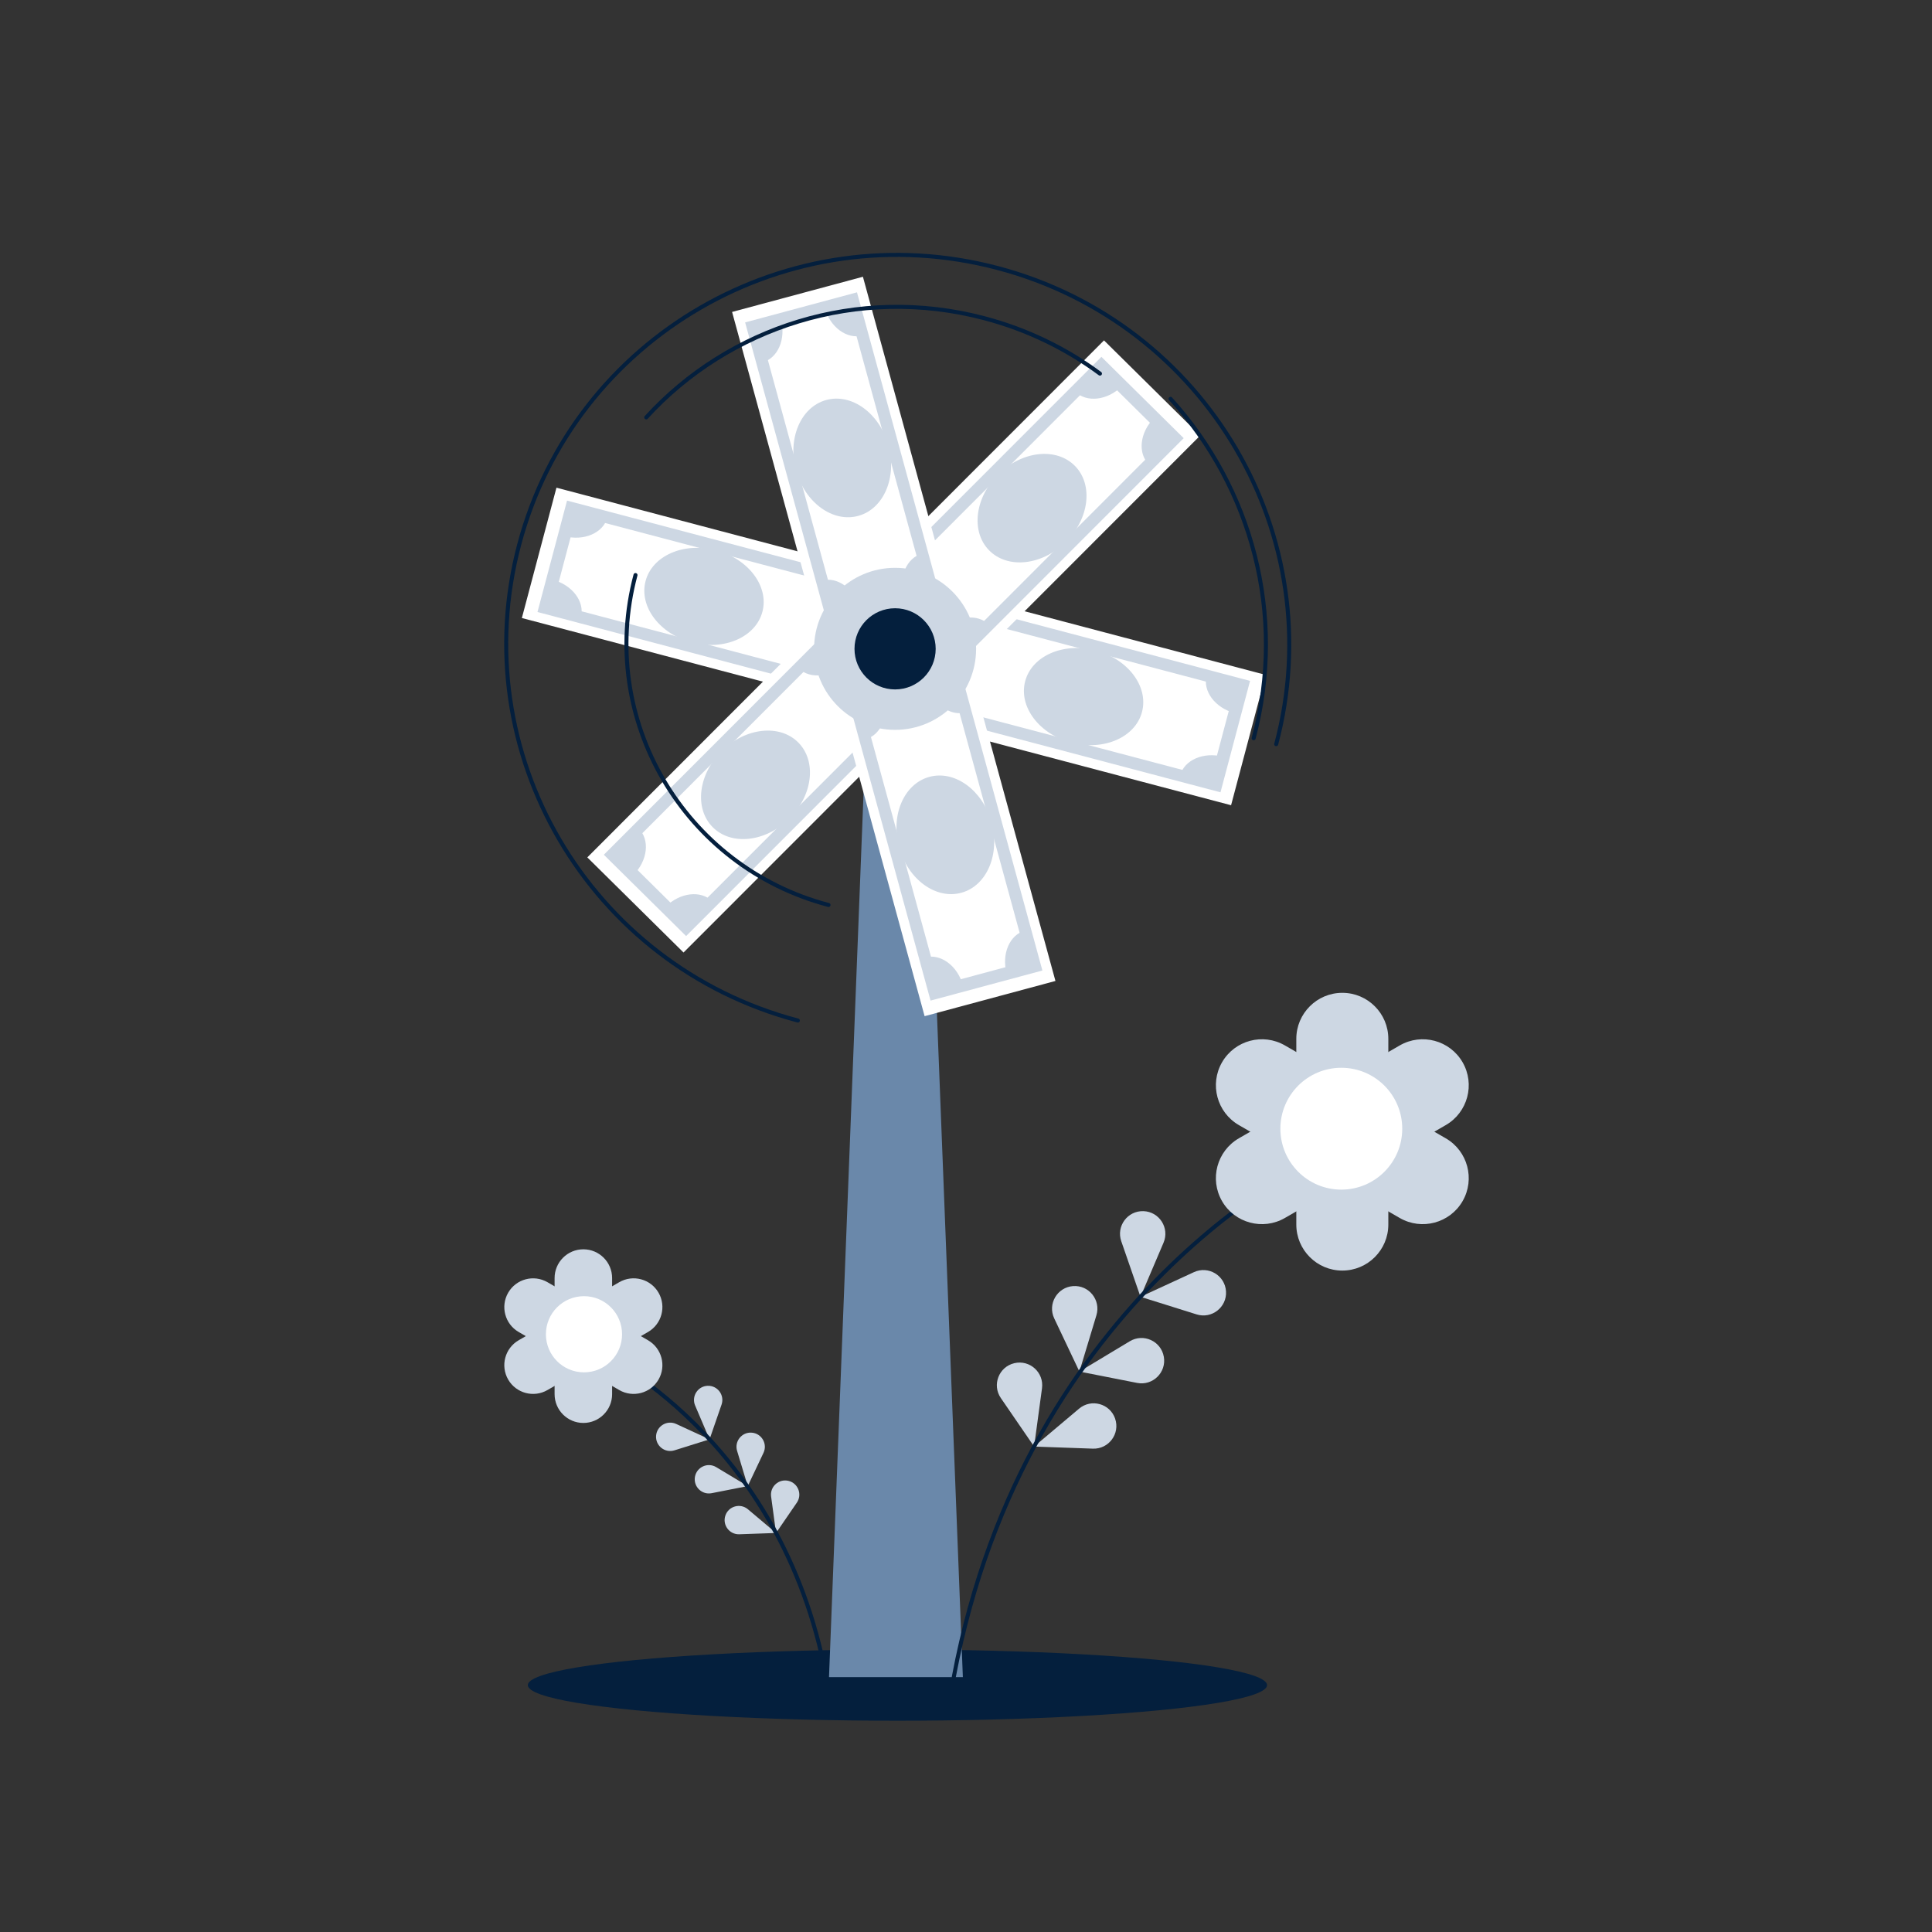 <?xml version="1.0" encoding="UTF-8"?>
<svg id="illus" xmlns="http://www.w3.org/2000/svg" viewBox="0 0 1920 1920">
  <rect x="0" y="0" width="1920" height="1920" fill="#333333" stroke="none"/>
  <defs>
    <style>
      .cls-1 {
        fill: #cdd7e3;
      }

      .cls-1, .cls-2, .cls-3, .cls-4 {
        stroke-width: 0px;
      }

      .cls-5 {
        fill: none;
        stroke: #041f3d;
        stroke-linecap: round;
        stroke-linejoin: round;
        stroke-width: 4px;
      }

      .cls-2 {
        fill: #fff;
      }

      .cls-3 {
        fill: #6a88aa;
      }

      .cls-4 {
        fill: #041f3d;
      }
    </style>
  </defs>
  <ellipse class="cls-4" cx="891.87" cy="1674.66" rx="367.33" ry="35.37"/>
  <g>
    <g>
      <polygon class="cls-3" points="916.97 645.14 956.88 1666.71 823.86 1666.71 863.77 645.14 916.97 645.14 916.97 645.14"/>
      <g>
        <g>
          <g>
            <g>
              <polygon class="cls-2" points="880.59 571.13 846.21 700.65 518.62 614.18 553 484.65 880.59 571.13"/>
              <polygon class="cls-2" points="568.18 504.85 857.38 581.2 831.03 680.45 541.83 604.11 568.18 504.85"/>
              <path class="cls-1" d="M865.08,577.09l-29.39,110.73-301.55-79.6,29.39-110.73,301.55,79.6ZM826.38,673.08l23.3-87.78-276.86-73.08-23.3,87.78,276.86,73.08Z"/>
              <ellipse class="cls-1" cx="699.6" cy="592.65" rx="47.34" ry="60.03" transform="translate(-50.79 1119.52) rotate(-75.34)"/>
              <path class="cls-1" d="M541.83,604.11l35.46,9.36c4.1-15.44-8.45-32.15-28.04-37.32l-7.42,27.96Z"/>
              <path class="cls-1" d="M560.76,532.81c19.58,5.17,38.78-3.16,42.88-18.6l-35.46-9.36-7.42,27.96Z"/>
              <path class="cls-1" d="M838.45,652.5c-19.58-5.17-38.78,3.16-42.88,18.6l35.46,9.36,7.42-27.96Z"/>
              <path class="cls-1" d="M857.38,581.2l-35.46-9.36c-4.1,15.44,8.45,32.15,28.04,37.32l7.42-27.96Z"/>
            </g>
            <g>
              <polygon class="cls-2" points="1257.81 670.71 1223.43 800.23 895.84 713.75 930.22 584.23 1257.81 670.71"/>
              <polygon class="cls-2" points="945.4 604.43 1234.6 680.77 1208.25 780.03 919.05 703.69 945.4 604.43"/>
              <path class="cls-1" d="M1242.3,676.66l-29.39,110.73-301.55-79.6,29.39-110.73,301.55,79.6ZM1203.6,772.66l23.3-87.78-276.86-73.08-23.3,87.78,276.86,73.08Z"/>
              <ellipse class="cls-1" cx="1076.82" cy="692.23" rx="47.34" ry="60.03" transform="translate(134.64 1558.84) rotate(-75.34)"/>
              <path class="cls-1" d="M919.05,703.69l35.46,9.36c4.1-15.44-8.45-32.15-28.04-37.32l-7.42,27.96Z"/>
              <path class="cls-1" d="M937.98,632.39c19.58,5.17,38.78-3.16,42.88-18.6l-35.46-9.36-7.42,27.96Z"/>
              <path class="cls-1" d="M1215.67,752.07c-19.58-5.17-38.78,3.16-42.88,18.6l35.46,9.36,7.42-27.96Z"/>
              <path class="cls-1" d="M1234.6,680.77l-35.46-9.36c-4.1,15.44,8.45,32.15,28.04,37.32l7.42-27.96Z"/>
            </g>
          </g>
          <g>
            <g>
              <polygon class="cls-2" points="822.32 613.26 917.95 707.8 679.29 946.6 583.66 852.06 822.32 613.26"/>
              <polygon class="cls-2" points="608.81 849.11 819.51 638.3 892.8 710.75 682.1 921.57 608.81 849.11"/>
              <path class="cls-1" d="M819.77,629.61l81.77,80.83-219.69,219.82-81.77-80.83,219.69-219.82ZM884.06,711.06l-64.81-64.07-201.7,201.82,64.81,64.07,201.7-201.82Z"/>
              <ellipse class="cls-1" cx="750.81" cy="779.93" rx="59.82" ry="47.51" transform="translate(-331.36 749.55) rotate(-44.48)"/>
              <path class="cls-1" d="M682.1,921.57l25.83-25.85c-11.4-11.27-32.21-8.83-46.47,5.44l20.64,20.41Z"/>
              <path class="cls-1" d="M629.46,869.52c14.27-14.28,16.59-34.98,5.19-46.25l-25.83,25.85,20.64,20.41Z"/>
              <path class="cls-1" d="M872.16,690.34c-14.27,14.28-16.59,34.98-5.19,46.25l25.83-25.85-20.64-20.41Z"/>
              <path class="cls-1" d="M819.51,638.3l-25.83,25.85c11.4,11.27,32.21,8.83,46.47-5.44l-20.64-20.41Z"/>
            </g>
            <g>
              <polygon class="cls-2" points="1097.14 338.28 1192.77 432.82 954.11 671.62 858.47 577.08 1097.14 338.28"/>
              <polygon class="cls-2" points="883.63 574.13 1094.33 363.32 1167.62 435.77 956.92 646.59 883.63 574.13"/>
              <path class="cls-1" d="M1094.58,354.63l81.77,80.83-219.69,219.82-81.77-80.83,219.69-219.82ZM1158.88,436.08l-64.81-64.07-201.7,201.82,64.81,64.07,201.7-201.82Z"/>
              <ellipse class="cls-1" cx="1025.62" cy="504.95" rx="59.82" ry="47.51" transform="translate(-59.94 863.32) rotate(-44.48)"/>
              <path class="cls-1" d="M956.92,646.59l25.83-25.85c-11.4-11.27-32.21-8.83-46.47,5.44l20.64,20.41Z"/>
              <path class="cls-1" d="M904.27,594.54c14.27-14.28,16.59-34.98,5.19-46.25l-25.83,25.85,20.64,20.41Z"/>
              <path class="cls-1" d="M1146.97,415.36c-14.27,14.28-16.59,34.98-5.19,46.25l25.83-25.85-20.64-20.41Z"/>
              <path class="cls-1" d="M1094.33,363.32l-25.83,25.85c11.4,11.27,32.21,8.83,46.47-5.44l-20.64-20.41Z"/>
            </g>
          </g>
          <g>
            <g>
              <polygon class="cls-2" points="829.94 684.57 959.96 649.59 1048.89 974.87 918.87 1009.85 829.94 684.57"/>
              <polygon class="cls-2" points="928.85 986.7 850.34 699.54 949.98 672.74 1028.49 959.9 928.85 986.7"/>
              <path class="cls-1" d="M842.91,694.96l111.16-29.9,81.86,299.42-111.16,29.9-81.86-299.42ZM945.89,680.42l-88.11,23.7,75.16,274.9,88.11-23.7-75.16-274.9Z"/>
              <ellipse class="cls-1" cx="939.42" cy="829.72" rx="47.56" ry="59.74" transform="translate(-189.44 285.08) rotate(-15.7)"/>
              <path class="cls-1" d="M1028.49,959.9l-9.63-35.21c-15.5,4.17-23.75,23.31-18.44,42.76l28.06-7.55Z"/>
              <path class="cls-1" d="M956.91,979.15c-5.32-19.44-22.19-31.83-37.69-27.66l9.63,35.21,28.06-7.55Z"/>
              <path class="cls-1" d="M921.92,680.29c5.32,19.44,22.19,31.83,37.69,27.66l-9.63-35.21-28.06,7.55Z"/>
              <path class="cls-1" d="M850.34,699.54l9.63,35.21c15.5-4.17,23.75-23.31,18.44-42.76l-28.06,7.55Z"/>
            </g>
            <g>
              <polygon class="cls-2" points="727.54 310.01 857.56 275.04 946.49 600.31 816.47 635.29 727.54 310.01"/>
              <polygon class="cls-2" points="826.45 612.14 747.94 324.99 847.58 298.18 926.09 585.34 826.45 612.14"/>
              <path class="cls-1" d="M740.5,320.41l111.16-29.9,81.86,299.42-111.16,29.9-81.86-299.42ZM843.49,305.86l-88.11,23.7,75.16,274.9,88.11-23.7-75.16-274.9Z"/>
              <ellipse class="cls-1" cx="837.01" cy="455.16" rx="47.56" ry="59.74" transform="translate(-91.93 243.41) rotate(-15.7)"/>
              <path class="cls-1" d="M926.09,585.34l-9.63-35.21c-15.5,4.17-23.75,23.31-18.44,42.76l28.06-7.55Z"/>
              <path class="cls-1" d="M854.51,604.6c-5.32-19.44-22.19-31.83-37.69-27.66l9.63,35.21,28.06-7.55Z"/>
              <path class="cls-1" d="M819.52,305.73c5.32,19.44,22.19,31.83,37.69,27.66l-9.63-35.21-28.06,7.55Z"/>
              <path class="cls-1" d="M747.94,324.99l9.63,35.21c15.5-4.17,23.75-23.31,18.44-42.76l-28.06,7.55Z"/>
            </g>
          </g>
        </g>
        <path class="cls-5" d="M1163.28,396.36c80.18,88.3,115.37,213.81,82.59,337.28"/>
        <path class="cls-5" d="M792.9,1014.19c-207.73-54.84-331.69-266.7-276.87-473.21,54.82-206.51,267.65-329.47,475.38-274.63,207.73,54.84,331.69,266.7,276.87,473.21"/>
        <path class="cls-5" d="M642.22,414.8c81.87-89.64,209.99-131.82,335.95-98.57,42.79,11.3,81.48,30.28,114.96,55.06"/>
        <path class="cls-5" d="M823.38,899.36c-143.93-38-229.82-184.79-191.84-327.88"/>
      </g>
      <circle class="cls-1" cx="889.53" cy="644.81" r="80.51"/>
      <circle class="cls-4" cx="889.53" cy="644.81" r="40.34"/>
    </g>
    <g>
      <g>
        <path class="cls-1" d="M1066.36,1278.11h0c15.77-1.18,27.82,13.84,23.25,28.98l-16.9,55.95-25.03-52.82c-6.77-14.29,2.91-30.93,18.68-32.11Z"/>
        <path class="cls-1" d="M1156.59,1348.33h0c-2.73-15.58-20.25-23.57-33.8-15.41l-50.08,30.13,57.35,11.28c15.52,3.05,29.27-10.42,26.54-26Z"/>
      </g>
      <g>
        <path class="cls-1" d="M1136.37,1203.63h0c15.81.55,26.14,16.8,19.94,31.35l-22.91,53.77-19.1-55.24c-5.17-14.95,6.27-30.43,22.08-29.88Z"/>
        <path class="cls-1" d="M1218.39,1283.28h0c-1.02-15.79-17.55-25.64-31.92-19.01l-53.07,24.48,55.77,17.48c15.09,4.73,30.24-7.16,29.22-22.94Z"/>
      </g>
      <g>
        <path class="cls-1" d="M1007.99,1354.72h0c15.39-3.66,29.66,9.26,27.54,24.94l-7.84,57.92-33.07-48.2c-8.95-13.04-2.02-31.01,13.37-34.66Z"/>
        <path class="cls-1" d="M1108.19,1409.78h0c-5.16-14.95-23.72-20.07-35.82-9.87l-44.69,37.67,58.41,2.07c15.81.56,27.26-14.92,22.09-29.87Z"/>
      </g>
      <path class="cls-5" d="M1310.83,1150.43s-290.98,133.16-362.99,516.28"/>
    </g>
    <g>
      <g>
        <path class="cls-1" d="M1315.03,1067.78h37.91c14.77,0,26.76,11.99,26.76,26.76v122.42c0,25.23-20.49,45.72-45.72,45.72h0c-25.23,0-45.72-20.49-45.72-45.72v-122.42c0-14.77,11.99-26.76,26.76-26.76Z"/>
        <path class="cls-1" d="M1315.03,986.65h37.91c14.77,0,26.76,11.99,26.76,26.76v122.42c0,25.23-20.49,45.72-45.72,45.72h0c-25.23,0-45.72-20.49-45.72-45.72v-122.42c0-14.77,11.99-26.76,26.76-26.76Z" transform="translate(2667.96 2168.21) rotate(180)"/>
      </g>
      <g>
        <path class="cls-1" d="M1350.15,1047.5h37.91c14.77,0,26.76,11.99,26.76,26.76v122.42c0,25.23-20.49,45.72-45.72,45.72h0c-25.23,0-45.72-20.49-45.72-45.72v-122.42c0-14.77,11.99-26.76,26.76-26.76Z" transform="translate(-307 1758.16) rotate(-60)"/>
        <path class="cls-1" d="M1279.9,1006.93h37.91c14.77,0,26.76,11.99,26.76,26.76v122.42c0,25.23-20.49,45.72-45.72,45.72h0c-25.23,0-45.72-20.49-45.72-45.72v-122.42c0-14.77,11.99-26.76,26.76-26.76Z" transform="translate(2904.71 531.74) rotate(120)"/>
      </g>
      <g>
        <path class="cls-1" d="M1350.15,1006.93h37.91c14.77,0,26.76,11.99,26.76,26.76v122.42c0,25.23-20.49,45.72-45.72,45.72h0c-25.23,0-45.72-20.49-45.72-45.72v-122.42c0-14.77,11.99-26.76,26.76-26.76Z" transform="translate(1097.24 2842.26) rotate(-120)"/>
        <path class="cls-1" d="M1279.9,1047.5h37.91c14.77,0,26.76,11.99,26.76,26.76v122.42c0,25.23-20.49,45.72-45.72,45.72h0c-25.23,0-45.72-20.49-45.72-45.72v-122.42c0-14.77,11.99-26.76,26.76-26.76Z" transform="translate(1640.98 -552.36) rotate(60)"/>
      </g>
      <circle class="cls-2" cx="1332.98" cy="1121.69" r="60.55"/>
    </g>
    <g>
      <g>
        <g>
          <path class="cls-1" d="M747.05,1423.76h0c-9.86-.74-17.39,8.65-14.53,18.12l10.57,34.98,15.65-33.02c4.23-8.94-1.82-19.34-11.68-20.08Z"/>
          <path class="cls-1" d="M690.63,1467.66h0c1.71-9.74,12.66-14.73,21.13-9.64l31.31,18.84-35.85,7.05c-9.7,1.91-18.3-6.51-16.59-16.25Z"/>
        </g>
        <g>
          <path class="cls-1" d="M703.28,1377.19h0c-9.88.35-16.34,10.5-12.47,19.6l14.33,33.62,11.94-34.53c3.23-9.35-3.92-19.03-13.8-18.68Z"/>
          <path class="cls-1" d="M652,1426.99h0c.63-9.87,10.98-16.03,19.96-11.89l33.18,15.3-34.87,10.93c-9.44,2.96-18.9-4.48-18.27-14.34Z"/>
        </g>
        <g>
          <path class="cls-1" d="M783.54,1471.65h0c-9.62-2.29-18.54,5.79-17.22,15.59l4.9,36.21,20.67-30.13c5.59-8.15,1.26-19.38-8.36-21.67Z"/>
          <path class="cls-1" d="M720.89,1506.07h0c3.23-9.35,14.83-12.54,22.39-6.17l27.94,23.55-36.52,1.29c-9.88.35-17.04-9.33-13.81-18.67Z"/>
        </g>
        <path class="cls-5" d="M594.21,1343.93s181.92,83.25,226.94,322.78"/>
      </g>
      <g>
        <g>
          <path class="cls-1" d="M579.73,1292.26h0c15.78,0,28.58,12.81,28.58,28.58v76.54c0,9.24-7.5,16.73-16.73,16.73h-23.7c-9.24,0-16.73-7.5-16.73-16.73v-76.54c0-15.78,12.81-28.58,28.58-28.58Z" transform="translate(1159.46 2706.37) rotate(180)"/>
          <path class="cls-1" d="M579.73,1241.54h0c15.78,0,28.58,12.81,28.58,28.58v76.54c0,9.24-7.5,16.73-16.73,16.73h-23.7c-9.24,0-16.73-7.5-16.73-16.73v-76.54c0-15.78,12.81-28.58,28.58-28.58Z"/>
        </g>
        <g>
          <path class="cls-1" d="M557.77,1279.58h0c15.78,0,28.58,12.81,28.58,28.58v76.54c0,9.24-7.5,16.73-16.73,16.73h-23.7c-9.24,0-16.73-7.5-16.73-16.73v-76.54c0-15.78,12.81-28.58,28.58-28.58Z" transform="translate(-324.26 2493.8) rotate(-120)"/>
          <path class="cls-1" d="M601.69,1254.22h0c15.78,0,28.58,12.81,28.58,28.58v76.54c0,9.24-7.5,16.73-16.73,16.73h-23.7c-9.24,0-16.73-7.5-16.73-16.73v-76.54c0-15.78,12.81-28.58,28.58-28.58Z" transform="translate(1439.8 136.49) rotate(60)"/>
        </g>
        <g>
          <path class="cls-1" d="M557.77,1254.22h0c15.78,0,28.58,12.81,28.58,28.58v76.54c0,9.24-7.5,16.73-16.73,16.73h-23.7c-9.24,0-16.73-7.5-16.73-16.73v-76.54c0-15.78,12.81-28.58,28.58-28.58Z" transform="translate(-860.06 1140.62) rotate(-60)"/>
          <path class="cls-1" d="M601.69,1279.58h0c15.78,0,28.58,12.81,28.58,28.58v76.54c0,9.24-7.5,16.73-16.73,16.73h-23.7c-9.24,0-16.73-7.5-16.73-16.73v-76.54c0-15.78,12.81-28.58,28.58-28.58Z" transform="translate(2063.45 1489.68) rotate(120)"/>
        </g>
        <circle class="cls-2" cx="580.36" cy="1325.97" r="37.85"/>
      </g>
    </g>
  </g>
</svg>